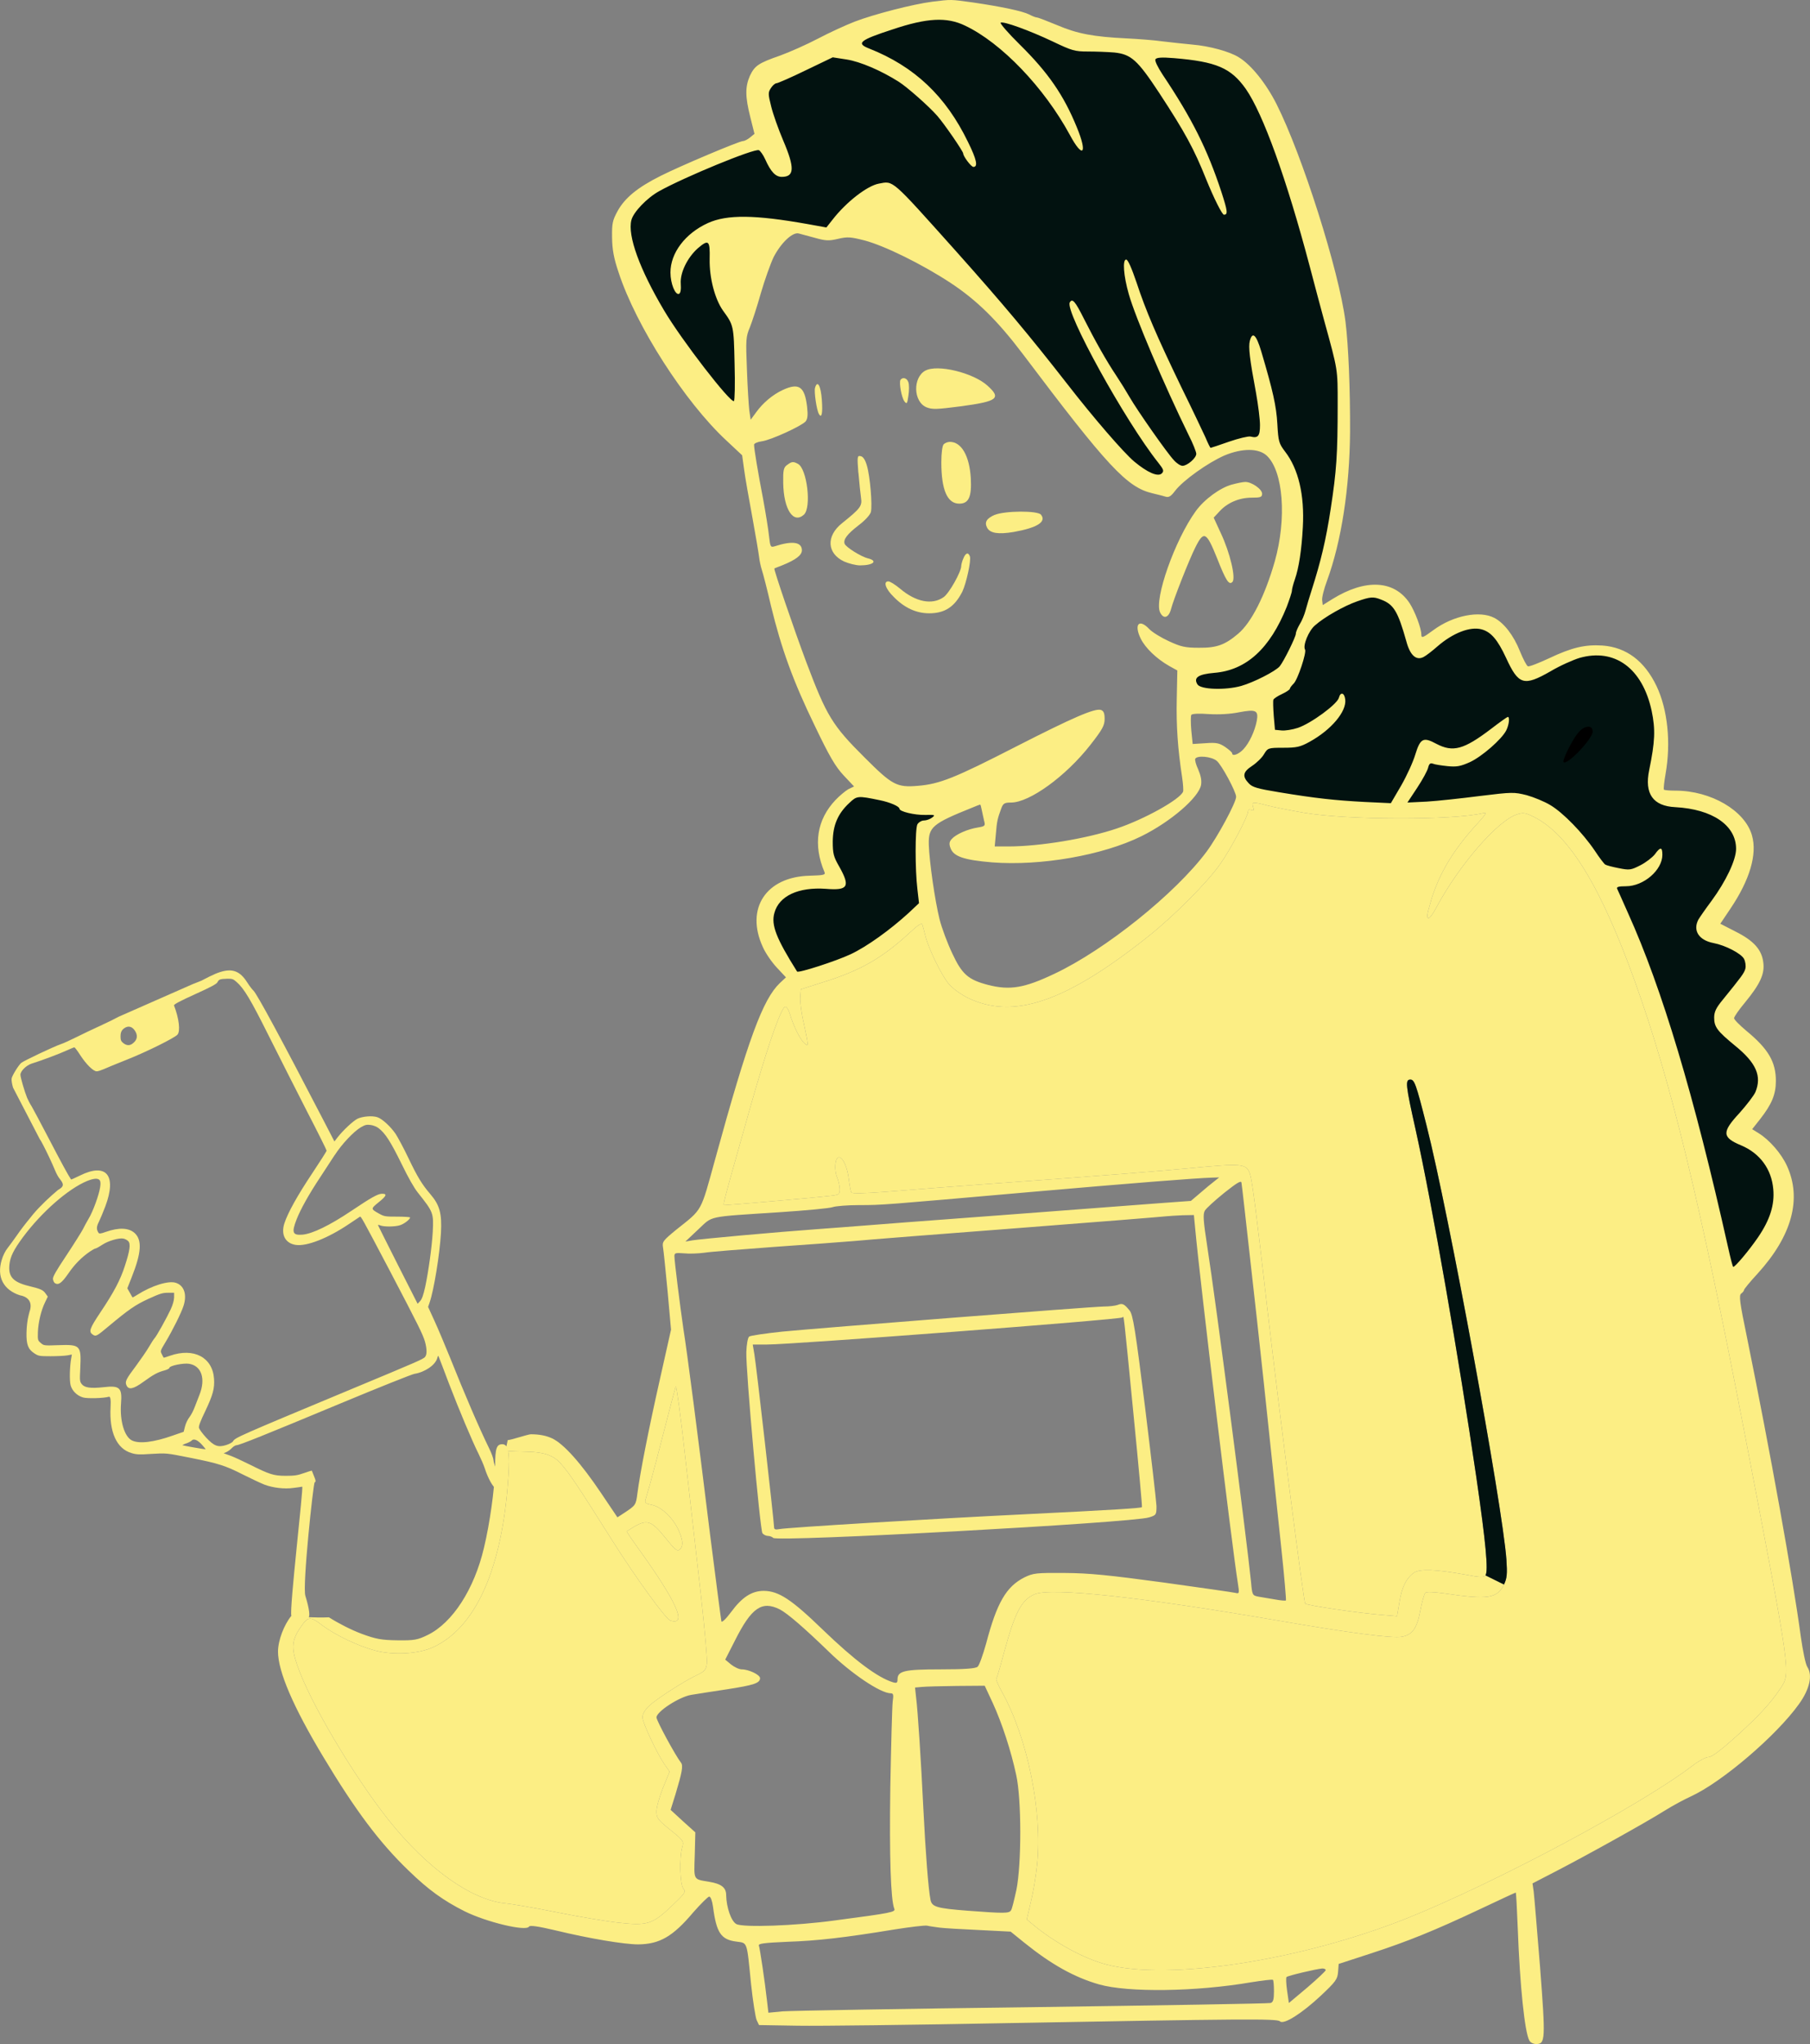 <svg xmlns="http://www.w3.org/2000/svg" id="Layer_2" viewBox="0 0 342.05 386.11"><rect x="0" y="0" width="342.05" height="386.11" fill="#808080" stroke="none"/><defs><style>      .cls-1, .cls-2 {        fill: #021210;      }      .cls-1, .cls-3, .cls-4 {        fill-rule: evenodd;      }      .cls-3 {        fill: #fcee84;      }    </style></defs><g id="Layer_1-2" data-name="Layer_1"><g><g><path class="cls-1" d="M144.67,25.31s-2.6-9.9-.39-11.65c2.21-1.76,25.72-12.76,38.54-12.11,12.83.65,19.6,6.9,19.6,6.9,0,0,28.06-1.11,34.31,6.12,6.25,7.23,14.73,41.41,16.54,50.72,1.81,9.31.78,25.33-.65,32.88-1.43,7.55-4.49,17.9-4.49,17.9,0,0,8.79-6.77,14.19-3.65,5.4,3.13,6.05,10.16,6.05,10.16,0,0,8.69-6.65,12.83-4.88s6.84,9.31,6.84,9.31c0,0,12.37-7.1,19.86-2.41,7.49,4.69,5.73,24.87,5.73,24.87,0,0,13.61,2.86,16.21,7.88,2.6,5.01-6.25,17.77-6.25,17.77,0,0,7.85,3.39,8.27,7.1.41,3.71-6.19,10.87-6.19,10.87,0,0,9.12,5.14,8.59,10.35-.52,5.21-5.73,10.61-5.73,10.61,0,0,9.4,6.16,8.79,13.22-.61,7.06-11.85,15.23-11.85,15.23,0,0-9.83-42.76-13.8-56.38-3.98-13.62-15.89-30.08-18.78-32.13-2.9-2.05-12.66-2.18-18.62-1.53-5.96.65-23.41,1.07-27.64-.03-4.23-1.11-11.85-2.31-11.85-2.31l-2.05-5.7s6.22-2.02,6.22-5.79-.91-6.45-.91-6.45l-14.32,1.24,1.11-7.42s9.25,1.04,14.13-7.03c4.88-8.07,7.42-22.72,4.62-30.08-2.8-7.36-8.83-5.97-14.13-3.52s-9.18,6.25-9.18,6.25c0,0-8.79-4.04-13.74-10.22-4.95-6.19-26.63-35.03-34.38-36.92-7.75-1.89-15.89-.33-15.89-.33,0,0-10.35-2.08-13.28.91-2.93,2.99-3.45,19.14-3.45,19.14l.84,19.01s-18-20.78-21.29-30.86c-3.29-10.08.33-14.45,5.08-17.38,4.75-2.93,20.52-9.66,20.52-9.66h0ZM164.57,148.32s-7.16,1.56-8.4,7.1c-1.24,5.53,1.5,11.2,1.5,11.2,0,0-12.57-1.82-13.22,6.58-.65,8.4,6.31,12.24,6.31,12.24,0,0,11.13-3.97,14.13-6.12,2.99-2.15,10.35-7.94,10.35-7.94,0,0-1.82-13.66-.46-15.3,1.37-1.64,5.79-3.97,5.79-3.97,0,0-11.98-1.11-16.02-3.78Z"></path><path class="cls-3" d="M341.55,314.89c-.34-.49-.86-3.08-1.24-5.76-1.51-11.21-5.76-34.81-10.16-56.46-1.4-6.74-1.55-7.98-1.1-8.32.31-.22.53-.52.53-.67,0-.16,1.13-1.55,2.56-3.09,6.51-7.15,8.39-14.12,5.57-20.33-1.05-2.33-3.31-4.93-5.38-6.21l-1.21-.75,1.55-1.96c2.14-2.75,2.93-4.59,2.93-7.15,0-3.61-1.43-6.06-5.6-9.49-1.25-1.05-2.3-2.1-2.3-2.37s.94-1.62,2.07-2.97c2.82-3.43,3.73-5.35,3.46-7.49-.26-2.45-1.8-4.18-5.27-5.91l-2.86-1.47,1.92-2.86c3.65-5.42,5.08-10.24,4.07-13.81-1.32-4.71-7.76-8.47-14.46-8.47-1.09,0-2.07-.08-2.18-.19-.11-.12.04-1.43.3-2.94,1.05-5.91.41-12.16-1.69-16.6-2.26-4.74-5.69-7.34-10.2-7.68-3.35-.22-5.84.38-10.13,2.41-1.96.91-3.76,1.62-3.99,1.51-.23-.08-.9-1.36-1.5-2.83-1.17-2.97-3.02-5.38-4.86-6.32-2.75-1.43-7.75-.45-11.48,2.3-2.03,1.5-2.3,1.58-2.3.86,0-1.2-1.2-4.36-2.22-5.94-2.9-4.37-8.35-4.63-14.6-.76l-1.81,1.13-.11-.9c-.08-.49.34-2.15.9-3.65,2.75-7.49,4.29-17.58,4.37-28.16.03-8.2-.3-16.37-.87-20.89-1.24-9.6-8.13-31.32-13.02-41.03-2-3.95-4.78-7.41-7.12-8.84-1.73-1.1-5.61-2.15-8.8-2.41-1.55-.15-4.11-.42-5.65-.61-1.54-.22-4.59-.45-6.78-.56-6.21-.3-9.29-.87-13.06-2.48-1.92-.79-3.65-1.47-3.88-1.47s-.9-.27-1.46-.57c-1.28-.64-5.2-1.47-10.58-2.26-4.37-.6-4.03-.6-7.72-.15-3.65.46-11.06,2.38-14.68,3.77-1.65.64-4.78,2.07-6.92,3.2-2.15,1.13-5.39,2.56-7.15,3.2-4.11,1.43-4.82,1.92-5.73,3.84-.9,2.07-.9,3.91.08,7.79l.79,3.16-.83.68c-.45.37-1.05.68-1.32.68-.71,0-11.85,4.7-15.58,6.58-4.37,2.19-6.74,4.14-8.13,6.63-.98,1.8-1.09,2.37-1.05,5.04.03,2.26.33,3.92,1.24,6.59,3.31,10.12,12.53,24.47,20.36,31.73l2.98,2.79.37,2.67c.19,1.5.91,5.53,1.55,8.99.64,3.51,1.2,6.85,1.28,7.53.07.68.3,1.77.52,2.45.23.68,1.02,3.73,1.73,6.81,1.96,8.1,4.22,14.31,8.25,22.59,2.82,5.91,3.95,7.79,5.49,9.44l1.96,2.08-1.09.52c-.57.34-1.66,1.24-2.41,2.03-3.54,3.73-4.29,8.47-2.07,13.67.19.49-.26.56-2.82.64-8.25.19-12.2,6.21-8.85,13.47.49,1.13,1.69,2.87,2.64,3.88l1.73,1.85-1.17,1.09c-3.2,3.08-5.95,10.46-12.2,33.23-2.82,10.21-2.33,9.34-7.34,13.33-2.52,2.07-2.71,2.3-2.52,3.39.12.67.49,4.4.87,8.35l.64,7.16-2.11,9.41c-2.07,9.18-3.73,17.54-4.25,21.56-.27,2.15-.34,2.23-2.45,3.62l-1.32.86-3.12-4.63c-3.77-5.6-7-9.22-9.19-10.27-1.13-.53-2.41-.79-4.06-.79-.51,0-3.9,1.14-4.36,1.1-.08.4-.16.8-.25,1.19-.19-.28-.45-.41-.77-.41-1.1,0-1.36.79-1.36,4.22h0c0,1.04-.09,2.39-.24,3.9-.22,2.35-.61,5.08-1.07,7.61-.25,1.37-.52,2.68-.8,3.84-1.84,7.83-5.94,14.16-10.61,16.45-1.92.94-2.52,1.06-5.72,1.02-3.05-.04-4.07-.23-6.74-1.21-2.1-.79-4.42-1.99-6.22-3.13-1.32.05-2.59.04-3.81-.02-1.16-.04-2.27-.13-3.32-.24-1.36,1.68-2.5,4.61-2.5,6.74,0,3.73,2.86,10.43,8.58,19.92,6.03,10.05,10.62,16.18,16.11,21.45,3.73,3.62,6.55,5.65,10.58,7.68,4.1,2.03,11.56,3.84,12.16,2.9.15-.3,1.69-.08,5.04.71,6.4,1.55,12.99,2.64,15.59,2.64,4.06-.04,6.55-1.47,10.42-6.06,1.43-1.62,2.79-2.97,3.01-2.97.27,0,.57.82.72,1.95.64,4.9,1.51,6.18,4.4,6.55,2.15.3,1.96-.22,2.79,8.06.34,3.2.83,6.25,1.05,6.77l.45.94,7.34.12c4.03.07,21.91-.15,39.72-.49,44.15-.79,50.85-.87,51.38-.34.71.71,4.17-1.51,7.75-4.86,2.79-2.63,3.13-3.08,3.24-4.48l.11-1.5,6.02-1.96c7.16-2.33,12.16-4.37,20.86-8.47,3.57-1.69,6.51-3.05,6.58-3.05.08,0,.23,3.01.38,6.67.41,11.06,1.32,19.64,2.18,21.26.19.38.76.68,1.28.68,1.77,0,1.81-.75.76-14.53-.57-7-1.1-13.44-1.21-14.3l-.22-1.51,4.29-2.22c5.76-2.97,17.16-9.3,20.62-11.48,1.55-.98,3.81-2.18,4.97-2.71,5.88-2.67,16.23-11.52,20.48-17.47,2.03-2.82,2.6-5.45,1.58-7ZM156.09,167.9c4.18.34,4.63-.41,2.52-4.18-1.09-1.88-1.24-2.48-1.24-4.78.04-3.04.94-5.23,3.13-7.26,1.43-1.36,1.58-1.39,5.72-.53,1.92.38,3.76,1.17,3.76,1.62,0,.53,2.83,1.21,4.86,1.17,1.84-.04,1.96,0,1.32.49-.38.3-1.1.56-1.55.56s-1.01.34-1.24.72c-.45.86-.45,8.54,0,12.27l.3,2.63-1.92,1.81c-3.54,3.24-7.94,6.4-10.99,7.83-2.71,1.28-9.9,3.61-10.13,3.27-3.95-6.28-4.93-8.8-4.29-11.06.87-3.24,4.56-4.93,9.75-4.56ZM183.68,152.58c.79-.34,1.51-.6,1.55-.6.07,0,.19.45.3,1.02.11.6.34,1.5.45,2.07.26.94.15,1.01-1.17,1.24-1.95.3-4.14,1.28-4.93,2.15-.49.52-.56.94-.26,1.73.56,1.58,2.48,2.26,7.87,2.71,9.18.71,20.85-1.32,28.19-4.93,5.57-2.75,10.84-7.31,11.29-9.68.15-.86-.04-1.77-.53-2.93-.45-.94-.67-1.85-.56-2.04.41-.67,3.05-.41,4.03.38.9.68,3.69,5.87,3.69,6.81,0,1.09-3.5,7.57-5.57,10.35-5.88,7.91-19.16,18.56-28.76,23.08-5.69,2.71-8.43,3.16-12.54,2.11-3.76-.98-4.93-2-6.77-5.95-.91-1.92-2-4.82-2.41-6.48-.87-3.5-1.92-10.8-2.03-14.07-.08-3.32.67-3.96,8.16-6.97ZM119.32,41.58c.37-1.51,2.93-4.18,5.23-5.46,4.78-2.67,17.95-8.09,18.86-7.75.26.11.83.9,1.2,1.73,1.06,2.37,1.96,3.31,3.13,3.31,2.41,0,2.48-1.69.26-6.89-.9-2.11-1.92-5-2.26-6.4-.6-2.37-.6-2.67-.04-3.5.31-.49.79-.9,1.06-.9.22,0,2.75-1.09,5.53-2.45l5.08-2.44,2.64.41c2.56.41,6.47,2.07,9.86,4.22,1.58,1.01,5.65,4.59,7.26,6.43,1.32,1.51,4.9,6.7,4.9,7.12,0,.52,1.5,2.52,1.92,2.52.9,0,.64-1.36-1.02-4.71-4.21-8.69-10.12-14.26-18.67-17.65-2.52-.98-1.84-1.58,4.41-3.61,6.51-2.19,10.27-2.38,13.7-.72,6.85,3.24,14.94,11.67,19.8,20.63,2.48,4.63,3.42,3.61,1.31-1.47-2.48-6.06-5.42-10.31-10.76-15.58-2.19-2.15-3.8-4.03-3.62-4.14.53-.3,5.35,1.43,9.87,3.57,3.61,1.73,4.17,1.88,6.58,1.88,1.47,0,3.73.08,5.05.19,3.16.34,4.36,1.4,8.47,7.64,4.89,7.46,6.58,10.58,8.84,16.23,1.51,3.72,3.05,6.77,3.39,6.77.79,0,.68-.71-.49-4.33-2.67-8.09-5.53-13.81-11.07-22.09-.97-1.47-1.54-2.67-1.39-2.94.23-.34,1.17-.41,3.5-.22,8.02.67,10.77,1.84,13.59,5.83,3.24,4.67,7.68,16.9,12.08,33.54.83,3.2,2.07,7.79,2.71,10.16,2.64,9.6,2.56,9.11,2.56,15.92,0,9.45-.22,12.54-1.31,19.65-.91,5.99-1.89,10.02-3.62,15.44-.41,1.24-.9,2.93-1.13,3.76-.22.83-.71,2.03-1.13,2.67-.37.64-.71,1.43-.71,1.73,0,.64-2.3,5.27-3.05,6.18-.79.94-4.93,3.05-7.3,3.72-3.01.83-7.64.68-8.25-.3-.79-1.28.15-1.92,3.2-2.18,6.03-.49,10.51-4.59,13.67-12.46.52-1.39.98-2.75.98-3.05s.26-1.28.56-2.14c.75-2.15,1.28-5.54,1.51-9.9.33-6.03-.83-10.96-3.35-14.23-1.17-1.55-1.28-1.88-1.47-5.23-.19-3.39-.83-6.25-3.05-13.74-.94-3.13-1.66-3.81-2.15-1.96-.3,1.13-.03,3.43,1.17,9.82.41,2.3.75,5.01.75,6.1,0,2.07-.37,2.52-1.8,2.15-.42-.08-2.22.34-4.07.98-1.81.64-3.39,1.16-3.46,1.16-.08,0-.53-.9-.98-1.99-.49-1.06-2.52-5.35-4.56-9.49-4.66-9.67-6.69-14.38-8.46-19.76-.91-2.67-1.62-4.33-1.96-4.33-.72,0-.49,3.09.49,6.51,1.2,4.29,6.7,17.21,11.29,26.58.83,1.62,1.47,3.24,1.47,3.61,0,.79-1.7,2.26-2.6,2.26-.38,0-1.09-.45-1.62-1.05-1.24-1.28-6.96-9.45-8.39-11.94-.6-1.05-1.7-2.82-2.45-3.95-1.92-2.86-4.1-6.74-6.17-10.84-1.66-3.31-2.18-3.91-2.67-3.09-1.02,1.62,10.5,22.48,16.71,30.27,1.01,1.28,1.13,1.58.68,2.03-.72.72-2.71-.15-5.2-2.22-1.99-1.66-7.75-8.32-12.65-14.64-7.26-9.3-12.08-15.06-21.11-25.18-12.31-13.74-11.71-13.22-14.53-12.69-2.19.41-6.14,3.46-8.74,6.81l-1.16,1.47-3.54-.64c-9.94-1.77-15.24-1.84-18.86-.19-4.29,1.96-7.07,5.65-7.07,9.34,0,2.07.9,4.29,1.61,4.03.3-.12.42-.79.34-1.92-.15-2.07,1.24-4.9,3.2-6.67,2.07-1.77,2.34-1.54,2.26,2-.07,3.57.98,7.56,2.52,9.75,2,2.75,2.04,2.82,2.19,10.05.11,3.8.03,6.96-.12,7.04-.67.41-9.9-11.52-13.21-17.13-4.59-7.72-6.93-14.12-6.17-17.05ZM260.96,113.25c2.41.9,3.2,2.18,4.82,7.94.71,2.64,1.88,3.65,3.27,2.9.49-.26,1.62-1.13,2.56-1.96,2.94-2.56,6.21-3.84,8.4-3.24,1.77.49,3.01,1.96,4.59,5.35,2.37,5.16,3.35,5.46,8.43,2.56,1.77-1.06,4.26-2.15,5.46-2.52,6.66-1.89,11.89,1.95,13.63,9.97.75,3.58.64,5.84-.46,11.22q-1.39,6.7,4.94,7c7,.38,11.48,3.43,11.48,7.87,0,2.11-1.92,6.13-4.63,9.82-1.13,1.51-2.22,3.09-2.49,3.54-1.09,2.07.08,3.91,2.86,4.44,2.22.42,5.2,1.96,5.76,2.98.26.52.38,1.31.26,1.84-.22.87-.75,1.54-4.29,5.91-1.24,1.5-1.61,2.26-1.61,3.35,0,1.77.56,2.52,3.95,5.31,4.03,3.27,5.08,5.76,3.84,8.77-.3.67-1.66,2.44-3.01,3.95-3.35,3.61-3.32,4.59.3,6.1,3.57,1.5,5.76,4.48,6.09,8.28.27,2.93-.6,5.76-2.89,9.11-1.7,2.48-4.3,5.57-4.67,5.57-.11,0-.53-1.66-.98-3.69-6.44-28.76-12.46-48.86-18.9-63.12-1.01-2.3-1.95-4.37-2.07-4.63-.15-.34.34-.46,1.66-.46,3.35,0,6.89-3.05,6.89-5.94,0-1.51-.38-1.55-1.43-.08-.49.6-1.7,1.54-2.75,2.07-1.77.9-2.03.94-4.07.53-1.2-.23-2.33-.53-2.55-.68-.19-.11-1.1-1.28-1.96-2.6-2.26-3.35-5.99-7.19-8.4-8.62-1.09-.67-3.12-1.5-4.47-1.88-2.41-.6-2.72-.6-8.85.15-3.5.45-8.02.94-10.01,1.06l-3.69.18,1.84-2.78c1.02-1.54,1.96-3.28,2.07-3.8.19-.76.42-.94.91-.76.33.15,1.58.34,2.74.46,1.77.18,2.49.03,4.26-.76,2.26-1.05,5.98-4.29,6.85-5.98.52-1.02.71-2.56.3-2.56-.11,0-1.54,1.01-3.2,2.29-5.12,3.88-7.15,4.45-10.31,2.79-2.45-1.32-3.02-1.05-3.96,1.99-.41,1.4-1.61,4.03-2.67,5.88l-1.96,3.35-4.93-.23c-5.61-.3-9.22-.68-16.22-1.84-4.1-.68-5.04-.94-5.72-1.7-1.24-1.31-1.09-2.14.64-3.27.86-.57,1.88-1.55,2.26-2.22.71-1.17.79-1.21,3.65-1.21,2.52,0,3.2-.15,4.97-1.13,4.1-2.26,7-5.72,6.73-7.98-.15-1.31-.9-1.5-1.2-.34-.3,1.21-5.27,4.86-7.75,5.69-1.02.34-2.41.56-3.09.49l-1.24-.12-.23-2.63c-.11-1.47-.15-2.82-.07-3.05.07-.22.82-.71,1.65-1.09.79-.38,1.47-.83,1.47-.98,0-.19.34-.6.71-.98.76-.71,2.49-5.91,2.15-6.43-.45-.76.68-3.54,1.88-4.56,1.77-1.58,5.5-3.69,7.98-4.55,2.49-.87,3.05-.91,4.48-.34ZM225.13,135.04c.15-.22,1.43-.3,3.31-.15,1.96.11,4.03,0,5.72-.34,3.16-.6,3.69-.37,3.35,1.58-.38,2-1.43,4.22-2.52,5.39-.9.98-2.15,1.43-2.15.75,0-.15-.6-.68-1.31-1.17-1.13-.75-1.66-.86-3.73-.71l-2.41.15-.26-2.56c-.12-1.39-.12-2.71,0-2.94ZM152.37,125.07c-2.3-6.14-6.21-17.58-6.03-17.69.08-.04.72-.31,1.43-.57,2.6-1.05,3.77-1.92,3.77-2.86,0-1.58-1.81-1.84-5.16-.75-.75.22-.83.11-1.05-1.92-.12-1.21-.64-4.41-1.13-7.08-.94-4.85-1.7-9.41-1.7-10.2,0-.23.64-.53,1.47-.64,1.73-.23,7.53-2.9,8.28-3.76.38-.49.45-1.21.27-2.79-.45-3.8-1.55-4.55-4.56-3.16-1.88.86-3.76,2.41-5.08,4.25l-1.02,1.39-.26-1.76c-.11-.98-.34-4.48-.45-7.8-.23-5.6-.19-6.13.56-7.9.42-1.05,1.36-3.92,2.07-6.44.72-2.48,1.81-5.53,2.41-6.81,1.4-2.71,3.58-4.78,4.75-4.48.41.11,1.84.49,3.08.83,2,.56,2.6.6,4.33.19,1.81-.42,2.37-.38,5.04.3,3.81,1.01,10.85,4.48,16.19,7.98,5.04,3.31,8.96,7.19,13.74,13.51,16,21.23,19.65,25.15,24.47,26.27.94.23,2.03.49,2.48.64.6.19,1.02-.07,1.81-1.12,1.5-1.96,6.21-5.31,9.33-6.67,3.35-1.39,6.44-1.39,7.98.04,3.13,2.94,3.8,11.9,1.51,19.99-1.85,6.47-4.41,11.55-6.93,13.66-2.48,2.11-4.06,2.67-7.38,2.64-2.63,0-3.42-.19-5.72-1.25-1.46-.67-3.12-1.69-3.69-2.29-1.92-2.03-2.93-.9-1.61,1.81.86,1.76,3.01,3.83,5.42,5.19l1.5.83-.11,5.42c-.11,5.04.19,9.37,1.02,14.79.18,1.21.26,2.41.18,2.67-.56,1.47-7.34,5.24-12.53,6.97-5.68,1.92-14.57,3.39-20.48,3.39h-2.59l.22-2.38c.19-2.37.3-2.86,1.05-4.89.34-.87.61-1.02,1.81-1.02,3.5,0,10.35-4.96,14.98-10.87,2.3-2.94,2.71-3.69,2.71-4.94,0-1.09-.19-1.5-.71-1.69-1.17-.34-5.27,1.43-16.04,6.93-11.59,5.94-14.41,7.07-18.55,7.41-3.99.34-4.86-.15-10.05-5.34-6.14-6.1-7.19-7.87-11.03-18.03ZM131.96,232.23c2.83-2.63,1.43-2.33,15.29-3.24,5-.33,9.56-.75,10.12-.97.53-.19,2.79-.38,5.01-.38,4.36,0,4.18,0,32.45-2.48,18.52-1.62,31.39-2.64,34.25-2.71l1.32-.04-.94.75c-.53.41-1.74,1.39-2.68,2.22l-1.73,1.47-5.23.38c-2.86.22-16.49,1.24-30.26,2.29-13.78,1.02-26.05,1.96-27.29,2.07-1.25.12-4.63.34-7.53.57-7.83.56-22.4,1.88-23.9,2.14l-1.32.23,2.44-2.3ZM231.34,225.34c2.41-1.92,3.23-2.41,3.27-1.92.08.34.87,7.49,1.81,15.89,1.58,13.89,2.82,25.59,5.72,53.15.57,5.34.94,9.75.87,9.86-.12.08-1.06,0-2.07-.19-1.06-.19-2.41-.41-3.09-.52-1.17-.23-1.21-.27-1.43-2.75-.83-8.25-6.59-52.63-8.28-63.43-.75-4.85-.83-6.1-.45-6.74.22-.41,1.88-1.92,3.65-3.35ZM129.25,236.75c.98.11,2.71.04,3.84-.11,1.13-.19,7.08-.64,13.18-1.1,6.1-.41,12.98-.94,15.24-1.12,2.3-.23,16.26-1.32,31.06-2.45,14.79-1.13,27.32-2.15,27.85-2.22.53-.04,1.88-.15,3.05-.19l2.15-.04.26,2.71c.87,9.53,6.96,60.12,8.05,66.85.31,1.92.27,2-.48,1.81-.42-.11-6.55-.98-13.59-1.96-10.28-1.39-13.97-1.77-18.64-1.8-5.42-.04-5.94.03-7.6.82-3.46,1.74-5.23,4.78-7.26,12.5-.61,2.18-1.32,4.18-1.62,4.4-.42.34-2.45.49-7.04.49-6.89,0-8.09.31-8.09,1.92,0,.61-.15.72-.83.53-2.94-.9-7.27-4.14-13.29-9.94-5.95-5.76-8.32-7.3-11.14-7.34-2.3,0-4.14,1.21-6.21,4.03-.98,1.32-1.73,2-1.81,1.73-.07-.3-1.02-7.56-2.11-16.15-2.37-19.27-4.33-34.44-5.08-39.14-.64-4.41-1.69-12.76-1.69-13.7,0-.61.22-.64,1.8-.53ZM187.6,321.67c1.73,3.76,3.46,9.03,4.44,13.62,1.02,4.56,1.02,16.79.04,21.69-.42,1.88-.83,3.65-1.02,3.87-.34.6-1.28.6-8.2.08-5.8-.45-6.74-.72-7.01-2.03-.41-1.89-.97-9.45-1.35-17.13-.45-9.22-1.05-18.6-1.39-21.23l-.19-1.77,1.24-.11c.72-.08,3.69-.15,6.59-.19l5.34-.04,1.51,3.24ZM126.92,360.06c-3.61,3.43-4.59,3.73-10.01,3.13-2.19-.23-7.34-1.1-11.48-1.92-4.14-.83-8.62-1.62-9.98-1.74-6.36-.63-14.68-6.55-21.98-15.69-6.7-8.43-15.06-22.55-17.35-29.44-1.09-3.16-.94-4.63.64-6.96,1.47-2.15,1.84-2.18,4.1-.45,2.56,1.92,6.93,3.99,10.13,4.82,3.5.9,8.2.6,10.91-.68,7.75-3.58,12.64-14.11,14-30,.06-.65.11-1.3.15-1.96.18-2.47.18-4.09-.03-5.08h.02c3.58.3,7.47-.38,9.84,2.26,1.77,2.03,3.09,3.95,9.75,14.53,4.59,7.26,10.2,14.98,11.06,15.24,3.24,1.02,1.25-3.46-6.09-13.66-1.25-1.73-2.22-3.16-2.15-3.2.08-.04.49-.3.9-.57,2.9-1.8,3.66-1.58,6.4,1.81,1.74,2.18,2.22,2.6,2.68,2.22.79-.64.64-1.99-.38-4.06-1.17-2.26-3.2-4.07-4.93-4.41-1.02-.19-1.28-.37-1.17-.86.11-.34.53-1.81.94-3.24.42-1.47,1.62-6.02,2.68-10.16,1.05-4.14,2.03-7.8,2.14-8.1.11-.3.98,5.95,1.85,13.93.9,7.98,2.22,19.57,2.93,25.79.68,6.21,1.21,11.89,1.09,12.64-.15,1.17-.41,1.47-1.92,2.19-2.59,1.24-7.6,4.48-8.99,5.79-.79.75-1.25,1.55-1.25,2.15,0,1.05,2.75,6.89,4.22,8.99l.9,1.28-1.24,3.05c-.68,1.7-1.24,3.69-1.24,4.44,0,1.28.23,1.59,2.6,3.51,2.52,2.03,2.59,2.14,2.26,3.31-.57,1.99-.42,7.07.22,7.79.53.6.34.87-2.22,3.31ZM139.15,363.45c-.97-.53-1.88-3.16-1.92-5.46,0-1.43-.9-2.14-3.2-2.52-3.08-.53-2.89-.19-2.74-5.01l.11-4.33-2.33-2.1-2.34-2.15.94-3.01c1.21-4.03,1.47-5.35,1.02-5.91-1.02-1.28-4.63-7.94-4.63-8.54,0-1.1,4.29-3.88,6.55-4.26,1.05-.19,4.1-.64,6.74-1.05,5.12-.79,6.28-1.17,6.28-2.11,0-.64-2.14-1.66-3.46-1.66-.49,0-1.35-.41-1.99-.9l-1.13-.94,1.84-3.61c3.12-6.21,5.08-7.57,8.47-5.88,1.47.76,4.67,3.54,9.3,8.02,4.25,4.14,9.75,7.83,11.67,7.83.49,0,.56.26.37,1.58-.11.91-.3,8.13-.45,16.11-.19,13.25.08,21.35.75,23,.27.64-.41.79-11.25,2.22-7.42,1.02-17.35,1.36-18.6.68ZM240.11,378.36c-.38.11-20.67.45-45.1.79-24.43.3-45.62.67-47.12.79l-2.68.26-.26-2.22c-.41-3.73-1.35-9.94-1.54-10.47-.15-.37.98-.52,5.38-.71,5.68-.19,10.88-.79,20.25-2.33,2.9-.46,5.65-.79,6.14-.72.45.11,1.54.26,2.44.38.87.11,4.22.3,7.46.45l5.91.3,2.56,2.07c5.08,4.1,9.44,6.55,14.15,7.9,5.46,1.55,18.26,1.4,28.79-.41,2.15-.34,3.96-.56,4.07-.45.11.11.19,1.09.19,2.18,0,1.55-.15,2.04-.64,2.19ZM247.07,375.42l-3.5,2.94-.34-2.34c-.19-1.32-.22-2.44-.11-2.56.23-.26,5.68-1.54,6.77-1.62.34,0,.64.12.64.31,0,.18-1.58,1.65-3.46,3.27ZM336.47,318.92c-1.84,2.79-4.03,5.16-8.39,9.11-2.9,2.6-4.6,3.88-5.2,3.88-.49,0-1.84.71-3.01,1.61-9.86,7.53-37.34,22.18-54.09,28.88-19.99,7.94-44.87,11.78-56.69,8.69-4.21-1.09-9.75-4.1-14-7.64l-1.05-.87.75-3.23c.45-1.77.98-4.97,1.2-7.16,1.02-10.01-1.8-23.86-6.62-32.55-.72-1.28-1.21-2.41-1.09-2.53.11-.11.75-2.29,1.43-4.85,2.1-7.72,3.31-10.05,5.83-11.11,3.16-1.31,20.21.53,45.96,4.97,13.55,2.34,21.61,3.39,23.45,3.05,1.96-.38,2.82-1.54,3.46-4.93.31-1.62.72-3.12.95-3.35.22-.23,1.46-.19,3.65.11,8.2,1.21,9.93.94,11.21-1.69l-3.5-1.73c-.3.41-.98.41-3.87-.15-5.5-.98-8.44-1.1-9.6-.38-1.43.98-2.34,2.71-2.79,5.61l-.45,2.63-3.09-.26c-4.29-.34-13.89-1.77-14.26-2.11-.3-.26-4.78-35.23-7.23-56.27-1.96-17.17-2.78-23.57-3.2-24.84-.68-2.04-1.28-2.11-11.78-1.1-5.19.49-18.97,1.58-30.56,2.41-11.6.83-23.72,1.77-26.92,2.04-3.54.26-5.91.33-6.06.11-.15-.19-.34-1.28-.49-2.41-.26-2.33-1.13-4.25-1.88-4.25s-.94,2.4-.34,3.8c.26.64.49,1.65.49,2.22,0,1.02-.11,1.09-1.96,1.28-2.44.3-19.01,1.73-19.68,1.73-.53,0-.79,1.13,4.51-17.69,3.2-11.29,5.39-17.77,6.52-19.5q.56-.87,1.2,1.13c.75,2.45,1.99,4.89,2.79,5.53.75.64.75.53-.15-3.72-.46-1.92-.76-4.22-.68-5.05l.11-1.47,4.37-1.39c6.96-2.18,10.99-4.52,16.11-9.22,1.5-1.43,2.33-1.96,2.44-1.66.12.3.38,1.28.61,2.22.67,2.56,3.12,7.57,4.48,9.11.67.79,2.25,1.92,3.53,2.56,8.62,4.18,18.52.79,34.14-11.63,4.86-3.88,11.11-10.16,13.52-13.59,1.99-2.78,5.31-9.11,5.31-10.01,0-.3.22-.41.6-.26.49.19.56.07.34-.57-.31-.98-.08-1.01,2.78-.26,1.17.3,4.22.9,6.81,1.35,8.02,1.4,28.42,1.43,33.88.08.79-.19.64.07-1.09,1.99-4.44,4.82-7.11,9.26-8.66,14.23-.41,1.4-.79,2.79-.79,3.09,0,1.05.64.49,1.7-1.47,4.25-7.98,11.66-16.52,15.28-17.61,1.16-.38,1.58-.31,3.24.52,6.58,3.35,12.57,13.1,19.04,31.13,6.78,18.82,12.31,41.63,20.74,85.45,8.77,45.66,8.7,45.05,6.74,47.99Z"></path><path class="cls-3" d="M133.58,314.25c-.15,1.17-.41,1.47-1.92,2.19-2.59,1.24-7.6,4.48-8.99,5.79-.79.75-1.25,1.55-1.25,2.15,0,1.05,2.75,6.89,4.22,8.99l.9,1.28-1.24,3.05c-.68,1.7-1.24,3.69-1.24,4.44,0,1.28.23,1.59,2.6,3.51,2.52,2.03,2.59,2.14,2.26,3.31-.57,1.99-.42,7.07.22,7.79.53.6.34.87-2.22,3.31-3.61,3.43-4.59,3.73-10.01,3.13-2.19-.23-7.34-1.1-11.48-1.92-4.14-.83-8.62-1.62-9.98-1.74-6.36-.63-14.68-6.55-21.98-15.69-6.7-8.43-15.06-22.55-17.35-29.44-1.09-3.16-.94-4.63.64-6.96,1.47-2.15,1.84-2.18,4.1-.45,2.56,1.92,6.93,3.99,10.13,4.82,3.5.9,8.2.6,10.91-.68,7.75-3.58,12.64-14.11,14-30,.06-.65.11-1.3.15-1.96.18-2.47.18-4.09-.03-5.08h.02c3.58.3,7.47-.38,9.84,2.26,1.77,2.03,3.09,3.95,9.75,14.53,4.59,7.26,10.2,14.98,11.06,15.24,3.24,1.02,1.25-3.46-6.09-13.66-1.25-1.73-2.22-3.16-2.15-3.2.08-.04.49-.3.9-.57,2.9-1.8,3.66-1.58,6.4,1.81,1.74,2.18,2.22,2.6,2.68,2.22.79-.64.64-1.99-.38-4.06-1.17-2.26-3.2-4.07-4.93-4.41-1.02-.19-1.28-.37-1.17-.86.11-.34.53-1.81.94-3.24.42-1.47,1.62-6.02,2.68-10.16,1.05-4.14,2.03-7.8,2.14-8.1.11-.3.98,5.95,1.85,13.93.9,7.98,2.22,19.57,2.93,25.79.68,6.21,1.21,11.89,1.09,12.64Z"></path><path class="cls-3" d="M336.47,318.92c-1.84,2.79-4.03,5.16-8.39,9.11-2.9,2.6-4.6,3.88-5.2,3.88-.49,0-1.84.71-3.01,1.61-9.86,7.53-37.34,22.18-54.09,28.88-19.99,7.94-44.87,11.78-56.69,8.69-4.21-1.09-9.75-4.1-14-7.64l-1.05-.87.75-3.23c.45-1.77.98-4.97,1.2-7.16,1.02-10.01-1.8-23.86-6.62-32.55-.72-1.28-1.21-2.41-1.09-2.53.11-.11.75-2.29,1.43-4.85,2.1-7.72,3.31-10.05,5.83-11.11,3.16-1.31,20.21.53,45.96,4.97,13.55,2.34,21.61,3.39,23.45,3.05,1.96-.38,2.82-1.54,3.46-4.93.31-1.62.72-3.12.95-3.35.22-.23,1.46-.19,3.65.11,8.2,1.21,9.93.94,11.21-1.69.57-1.17.64-2,.46-4.71-.76-10.31-10.88-65.45-15.1-82.02-1.96-7.79-2.29-8.65-3.05-8.65-1.01,0-.9,1.01.98,9.41,3.16,14.3,8.17,43.06,11.48,65.68,1.81,12.46,2.3,17.77,1.73,18.56-.3.41-.98.41-3.87-.15-5.5-.98-8.44-1.1-9.6-.38-1.43.98-2.34,2.71-2.79,5.61l-.45,2.63-3.09-.26c-4.29-.34-13.89-1.77-14.26-2.11-.3-.26-4.78-35.23-7.23-56.27-1.96-17.17-2.78-23.57-3.2-24.84-.68-2.04-1.28-2.11-11.78-1.1-5.19.49-18.97,1.58-30.56,2.41-11.6.83-23.72,1.77-26.92,2.04-3.54.26-5.91.33-6.06.11-.15-.19-.34-1.28-.49-2.41-.26-2.33-1.13-4.25-1.88-4.25s-.94,2.4-.34,3.8c.26.64.49,1.65.49,2.22,0,1.02-.11,1.09-1.96,1.28-2.44.3-19.01,1.73-19.68,1.73-.53,0-.79,1.13,4.51-17.69,3.2-11.29,5.39-17.77,6.52-19.5q.56-.87,1.2,1.13c.75,2.45,1.99,4.89,2.79,5.53.75.64.75.53-.15-3.72-.46-1.92-.76-4.22-.68-5.05l.11-1.47,4.37-1.39c6.96-2.18,10.99-4.52,16.11-9.22,1.5-1.43,2.33-1.96,2.44-1.66.12.3.38,1.28.61,2.22.67,2.56,3.12,7.57,4.48,9.11.67.79,2.25,1.92,3.53,2.56,8.62,4.18,18.52.79,34.14-11.63,4.86-3.88,11.11-10.16,13.52-13.59,1.99-2.78,5.31-9.11,5.31-10.01,0-.3.22-.41.6-.26.49.19.56.07.34-.57-.31-.98-.08-1.01,2.78-.26,1.17.3,4.22.9,6.81,1.35,8.02,1.4,28.42,1.43,33.88.08.79-.19.64.07-1.09,1.99-4.44,4.82-7.11,9.26-8.66,14.23-.41,1.4-.79,2.79-.79,3.09,0,1.05.64.49,1.7-1.47,4.25-7.98,11.66-16.52,15.28-17.61,1.16-.38,1.58-.31,3.24.52,6.58,3.35,12.57,13.1,19.04,31.13,6.78,18.82,12.31,41.63,20.74,85.45,8.77,45.66,8.7,45.05,6.74,47.99Z"></path><path class="cls-3" d="M174.88,70c-2.41,1.32-2.3,5.87.19,6.93,1.13.45,1.92.41,6.59-.19,6.93-.94,7.6-1.51,4.93-3.91-2.67-2.41-9.41-4.07-11.71-2.82Z"></path><path class="cls-3" d="M170.17,71.76c-.3.53.19,3.31.75,4.07.45.56.53.45.75-1.09.15-.94.15-2.07,0-2.52-.26-.83-1.09-1.05-1.51-.45h0Z"></path><path class="cls-3" d="M154.03,73.23c-.23.68.3,4.33.75,5.01.49.83.72-.15.53-2.71-.19-2.67-.83-3.8-1.28-2.3h0Z"></path><path class="cls-3" d="M178.34,83.92c-.26.26-.45,1.62-.45,3.43,0,5.19,1.13,7.79,3.39,7.79,1.81,0,2.37-1.32,2.18-4.82-.26-4.22-1.77-6.85-3.95-6.85-.41,0-.9.19-1.17.45h0Z"></path><path class="cls-3" d="M162.23,89.34c.15,1.84.38,3.99.49,4.74.23,1.51-.15,1.99-3.58,4.74-3.09,2.45-2.86,5.76.41,7.26.87.38,2.22.72,2.97.72,2.48,0,3.46-.83,1.54-1.32-1.32-.3-4.18-2.11-4.44-2.75-.3-.83.49-1.84,2.63-3.5,1.2-.9,2.18-1.96,2.33-2.52.3-1.28-.15-6.7-.75-8.73-.3-1.09-.72-1.73-1.17-1.81-.68-.15-.68.08-.45,3.16h0Z"></path><path class="cls-3" d="M148.72,87.84c-.64.49-.75.98-.71,3.39.08,5.01,1.92,7.79,3.91,5.99,1.47-1.32.6-8.7-1.13-9.6-.9-.49-1.17-.45-2.07.23h0Z"></path><path class="cls-3" d="M232.81,91.53c-2.22.6-5.23,2.79-6.85,5.04-3.95,5.46-7.87,16.6-6.74,19.08.64,1.36,1.62,1.09,2.07-.56.41-1.69,3.46-9.45,4.63-11.74,1.58-3.16,2.07-2.9,4.07,2.07,1.69,4.29,2.26,5.16,2.9,4.52.71-.68-.45-5.57-2.18-9.22l-1.35-2.94,1.09-1.17c1.51-1.66,3.73-2.6,6.1-2.6,1.69,0,1.96-.11,1.96-.75,0-.87-2.03-2.26-3.2-2.22-.41,0-1.54.23-2.48.49h0Z"></path><path class="cls-3" d="M187.98,97.25c-1.54.68-1.99,1.39-1.43,2.45.56,1.02,2.07,1.28,5.01.79,4.44-.79,6.25-1.92,5.16-3.27-.64-.79-6.81-.75-8.73.04Z"></path><path class="cls-3" d="M182.03,105.53c-.23.53-.38,1.17-.38,1.39,0,1.09-2.26,5.12-3.31,5.87-2.18,1.54-5.27.94-8.28-1.62-.9-.75-1.88-1.35-2.18-1.35-1.02,0-.53,1.43,1.02,2.94,2.03,2.07,4.25,3.09,6.7,3.09,2.94,0,4.78-1.2,6.25-4.07.75-1.54,1.73-5.98,1.43-6.7-.3-.83-.83-.64-1.24.45h0Z"></path><path class="cls-4" d="M298.23,138.43c-1.09,1.28-3.05,5.23-2.75,5.53.64.68,5.5-4.4,5.5-5.76s-1.58-1.2-2.75.23Z"></path><path class="cls-3" d="M211.2,246.5c-.41.15-1.58.3-2.63.3-2.52.04-53.38,4.03-60.75,4.74-3.2.34-6.02.75-6.25.94-.26.23-.49,1.51-.53,2.94-.11,3.46,2.6,33.65,3.05,34.22.23.26.68.49,1.02.49s.79.15,1.02.38c.79.79,67.98-2.86,71.03-3.88,1.36-.41,1.39-.53,1.39-2.15-.04-.94-1.02-9.41-2.18-18.82-1.81-14.49-2.26-17.32-2.9-18.11-1.02-1.24-1.35-1.43-2.26-1.05h0ZM214.22,267.31c.94,9.52,1.66,17.35,1.58,17.39-.19.19-5.65.53-21.72,1.32-17.92.87-45.24,2.52-46.75,2.82-.79.15-1.05.08-1.05-.38,0-1.02-3.39-30.87-3.73-32.71l-.3-1.77h2.67c4.86,0,66.81-4.71,67.19-5.12.3-.3.15-1.54,2.11,18.44h0Z"></path><path class="cls-3" d="M94.05,278.26c-.43-1.02-.79-2.1-.79-2.42,0-.29-.35-1.3-.81-2.22-1.97-4.04-4.55-10.04-7.46-17.31-.9-2.22-2.18-5.26-2.85-6.73l-1.24-2.71.29-.83c.81-2.36,1.91-9.1,2.14-13.15.2-3.66-.24-5.26-1.99-7.3-1.57-1.83-2.46-3.27-4.15-6.82-.9-1.89-2.01-3.94-2.42-4.57-.97-1.42-2.56-2.88-3.48-3.17-.95-.31-2.74-.16-3.72.29-.81.4-2.74,2.19-3.78,3.53l-.59.77-2.03-3.92c-7.86-15.16-12.64-24.02-13.29-24.59-.24-.22-.75-.89-1.14-1.5-1.51-2.41-3.14-2.88-6.13-1.62l-.04.02-.77.36c-.13.06-.25.12-.38.18l-1.38.71-1.62.64-14,6.16c-.63.35-1.83.94-3.1,1.53-1.73.79-3.98,1.87-5,2.38-1.02.51-2.3,1.1-2.85,1.28-1.36.47-7.01,3.15-7.46,3.53-.53.47-1.69,2.34-1.81,2.93-.06.29.06,1.08.27,1.75l5.04,9.71c.2.21,1.04,1.85,1.79,3.44.44.93.85,1.85,1.1,2.46.24.59.63,1.32.89,1.61.53.66.7,1.07.51,1.41-.06.11-.15.22-.28.32-.15.12-.35.25-.58.39-1.44,1.21-3.25,2.87-4.69,4.58-.03.04-.05.07-.08.1-.16.22-.37.47-.6.75-.71.85-1.79,2.26-2.38,3.13-.61.87-1.4,1.95-1.77,2.42-.41.51-.87,1.42-1.1,2.24-.96,3.17.31,5.65,3.47,6.67,0,0,2.81.31,1.77,3.17,0,.01,0,.03-.01.04-.04.16-.08.33-.13.51-.24.9-.39,2.2-.41,3.35-.04,2.24.29,3.11,1.5,3.9.75.49.95.53,3.07.53,1.26,0,2.68-.08,3.15-.16l.85-.16-.11.65c-.3,1.57-.36,4.31-.12,5.18.3,1.02,1.16,1.91,2.29,2.26.73.26,3.94.18,4.94-.12q.43-.12.32,1.91c-.28,4.8,1.16,7.93,3.97,8.74.9.28,1.54.3,3.6.16,3.05-.17,2.78-.21,7.62.75,5.16,1.03,6.53,1.46,9.84,3.15,1.52.76,3.33,1.61,4.03,1.89,1.6.61,3.78.87,5.48.63.73-.09,1.47-.19,1.67-.24.29-.02-2.46,23.22-2.05,24.38.96,2.6,2.69.69,3.24.34.28-.18.23-1.45-.59-4.09-.59-1.83,1.5-21.28,1.75-21.44.26-.16.24-.31-.12-1.18-.21-.55-.41-1.03-.41-1.04-.02-.02-.69.18-1.5.47-1.2.43-1.79.51-3.43.51-2.29,0-3.03-.24-6.89-2.17-1.3-.65-2.92-1.4-3.6-1.64l-1.24-.45.55-.24c.29-.14.77-.48,1.03-.77.27-.28.65-.51.85-.51.53,0,5.29-1.91,19.74-7.93,7.14-2.97,13.39-5.47,13.88-5.55,1.99-.32,3.95-1.66,4.31-2.96.16-.53.18-.55.31-.2.1.22.95,2.46,1.91,5,1.93,5.02,4.37,10.83,5.61,13.31.43.87.95,2.07,1.14,2.66.63,1.97,1.62,3.72,2.17,3.86.59.14,1.08-.2,1.08-.75,0-.2-.36-1.2-.79-2.23ZM63.24,218.22c1.34-2.09,3.55-4.43,4.92-5.26.83-.48,1.12-.55,1.85-.46.49.06,1.16.31,1.54.61,1.24.95,2.24,2.48,4.29,6.65,1.38,2.83,2.39,4.59,3.13,5.53,2.93,3.68,2.99,3.84,2.81,7.4-.16,2.82-.79,7.39-1.42,10.36-.36,1.62-.61,2.32-.96,2.72l-.48.51-3.72-7.33c-2.03-4.03-3.74-7.42-3.76-7.5-.04-.1.16-.08.45.04.71.27,2.74.26,3.68-.04.75-.21,1.93-1.12,1.93-1.47,0-.08-1.08-.16-2.4-.16-2.3,0-2.48-.02-3.47-.57-1.59-.89-1.59-.91-.09-2.13,1.53-1.22,1.69-1.65.61-1.62-.77.02-2.09.77-5.78,3.25-4.06,2.72-7.29,4.29-9.17,4.47-1.91.16-2.13-.36-1.15-2.88.73-1.87,2.29-4.69,4.43-7.91.89-1.36,2.13-3.25,2.76-4.23ZM23.66,194.12c.67-.38,1.34-.18,1.83.57.57.85.48,1.67-.27,2.3-.61.57-1.26.57-1.93.04-.41-.32-.51-.58-.51-1.24,0-.87.24-1.3.88-1.67ZM24.94,272.1c-1.44-.71-2.32-3.7-2.07-6.99.24-2.99-.24-3.43-3.33-3.07-2.39.26-3.55.1-4.08-.57-.39-.49-.41-.69-.29-3,.2-4.35.04-4.52-4.19-4.37-2.66.1-2.7.08-3.27-.41-.57-.48-.59-.55-.55-2.05.06-1.79.61-4.13,1.36-5.65l.51-1.06-.42-.59c-.47-.67-.9-.87-3.17-1.42-2.97-.73-3.9-1.75-3.66-4.04.16-1.52.81-2.81,2.56-5.18,3.54-4.76,8.54-9.13,12.11-10.61,1.28-.51,2.05-.57,2.38-.16.36.43.1,1.93-.73,4.24-.38,1.08-.98,2.46-1.36,3.05-.36.61-.85,1.52-1.1,2.03-.26.49-1.63,2.69-3.07,4.86-2.07,3.11-2.6,4.06-2.56,4.51.04.32.19.65.37.77.67.41,1.28-.02,2.52-1.81,1.18-1.73,2.52-3.09,4.1-4.17.46-.31.93-.57,1.04-.57s.69-.31,1.26-.69c1.16-.77,3.21-1.36,4.04-1.18.31.06.73.3.9.49.48.51.3,1.77-.63,4.63-.85,2.66-2.09,5.02-4.63,8.8-2.07,3.11-2.26,3.67-1.44,4.22.59.39.73.31,3.03-1.62,3.78-3.15,5-4,7.48-5.14,2.13-.97,2.64-1.15,3.67-1.15h1.18v.89c-.02.57-.24,1.38-.65,2.26-.75,1.61-2.69,5.1-3.05,5.45-.14.14-.61.87-1.06,1.64-.43.75-1.54,2.34-2.42,3.54-1.91,2.54-2.15,3.01-1.81,3.72.39.88,1.3.71,3.21-.69,1.91-1.38,2.66-1.79,3.97-2.14.51-.14.93-.36.93-.49,0-.4,2.62-.93,3.68-.77,2.38.36,3.21,2.83,1.99,5.88-.21.53-.61,1.56-.87,2.24-.25.69-.71,1.58-1.02,1.97-.31.39-.69,1.16-.83,1.73l-.26,1.03-1.99.69c-3.65,1.3-6.44,1.63-7.8.94ZM34.47,272.99s.27-.2.71-.33c.43-.14.9-.4,1.03-.53.38-.46,1.16-.12,1.97.79.39.43.69.82.69.84-.06.06-4.31-.69-4.39-.76ZM80.32,256.35c-.57.47-1.12.73-14.03,6.1-21.11,8.8-21.89,9.13-22.25,9.8-.12.22-.67.51-1.28.71-1.57.49-2.3.21-3.84-1.44-.65-.71-1.24-1.52-1.32-1.79-.08-.33.24-1.2,1.18-3.15,1.47-3.11,1.79-4.29,1.67-6.14-.29-4.05-3.82-5.91-8.31-4.35-.65.24-1.18.39-1.2.38-.04-.04-.2-.33-.36-.67-.31-.59-.29-.63.69-2.26,1.34-2.23,2.99-5.55,3.4-6.83.71-2.15.14-3.88-1.44-4.39-1.38-.45-4.52.51-7.28,2.26-.46.28-.85.51-.89.51-.02,0-.26-.39-.51-.87l-.49-.86.81-2.05c1.87-4.69,2.02-7.11.53-8.43-1.12-.96-2.93-1.04-5.37-.19-1.03.37-1.28.39-1.42.17-.41-.63-.4-1.14.08-2.07.26-.53.81-1.85,1.22-2.93,2.19-5.85.2-8.27-4.79-5.81-.9.45-1.67.78-1.69.75-.53-.77-1.77-3.05-4.06-7.44-1.55-2.97-3.07-5.83-3.36-6.32-.32-.49-.71-1.24-.89-1.67-.45-1.08-1.26-3.84-1.26-4.35,0-.69,1.08-1.77,2.13-2.11,1.85-.57,5.29-1.87,6.57-2.46.73-.33,1.4-.61,1.5-.61.08,0,.59.67,1.12,1.5,1.14,1.75,2.46,3.03,3.09,3.03.26,0,.85-.2,1.34-.41.49-.22,2.42-1.03,4.31-1.77,3.72-1.47,9.02-4.1,9.61-4.74.59-.65.31-3.05-.65-5.53-.06-.18,1.1-.81,3.97-2.11,3.01-1.35,4.1-1.95,4.25-2.28.26-.53.49-.61,1.87-.65.88-.02,1.12.06,1.71.59,1.44,1.24,2.7,3.37,6.12,10.22,1.93,3.84,5.16,10.24,7.2,14.22,2.05,3.95,3.72,7.32,3.72,7.44s-1.24,2.07-2.76,4.35c-2.72,4.08-4.55,7.34-5.22,9.39-.69,2.14.18,3.78,2.15,4.07,2.05.31,6.04-1.24,10.02-3.92,1.06-.71,2.01-1.34,2.1-1.4.2-.12.32.08,5.77,10.43,5.3,10.12,6.1,11.73,6.52,13.13.41,1.46.41,2.58-.02,2.96Z"></path></g><path class="cls-2" d="M284.22,299.31l-3.5-1.73c.57-.79.08-6.1-1.73-18.56-3.31-22.62-8.32-51.38-11.48-65.68-1.88-8.4-1.99-9.41-.98-9.41.76,0,1.09.86,3.05,8.65,4.22,16.57,14.34,71.71,15.1,82.02.18,2.71.11,3.54-.46,4.71Z"></path></g></g></svg>